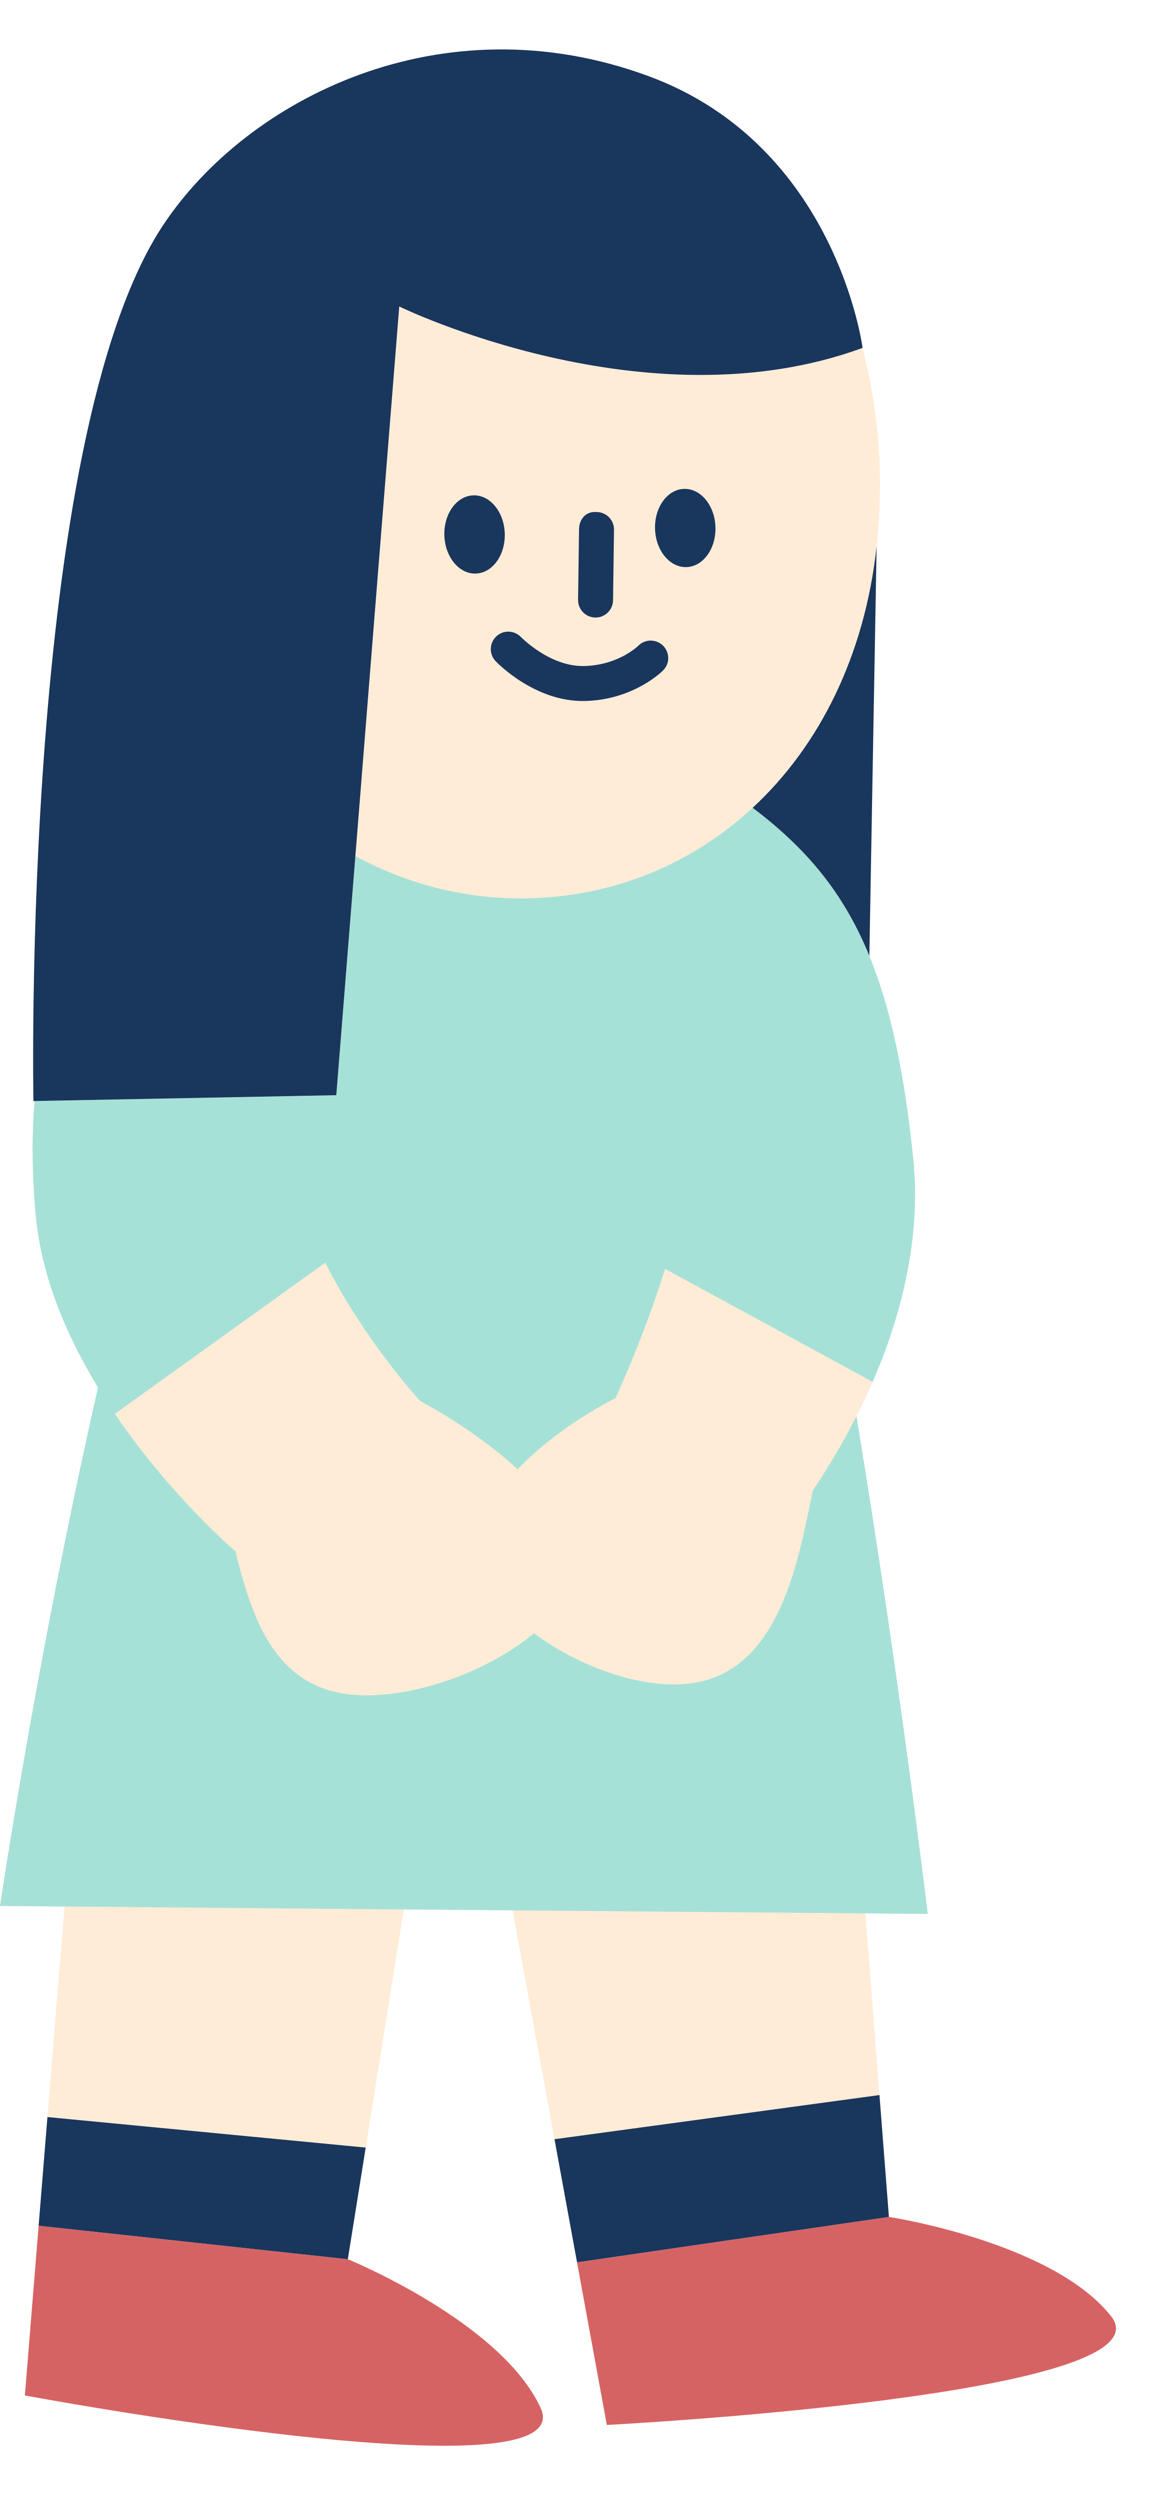 <?xml version="1.0" encoding="UTF-8" standalone="no"?><svg xmlns="http://www.w3.org/2000/svg" xmlns:xlink="http://www.w3.org/1999/xlink" fill="#000000" height="536.1" preserveAspectRatio="xMidYMid meet" version="1" viewBox="0.0 -10.6 251.8 536.1" width="251.8" zoomAndPan="magnify"><g id="change1_1"><path d="M130.153,509.436l-6.389-34.877l-4.835-26.398l-8.99-49.076l-23.322-0.2l-8.181,51.069L74.6,473.899 c0,0,32.813,13.389,41.35,31.872C125.063,525.5,5.338,503.11,5.338,503.11l2.949-36.4l1.888-23.3l3.658-45.148L0,398.144 c0,0,7.862-53.313,21.018-111.195c-6.664-10.956-12.17-23.685-13.379-37.145c-0.788-8.78-0.832-16.838-0.232-24.283l-0.237,0.005 c0,0-2.738-141.877,27.84-187.876C53.062,10.491,94.757-10.591,139.057,5.711c40.379,14.859,45.949,58.295,45.949,58.295 c-0.011,0.004-0.021,0.006-0.032,0.01c1.688,6.413,2.883,13.245,3.435,20.55c0.58,7.676,0.381,15.012-0.391,22.03l-1.558,87.791 c4.496,10.996,7.484,24.783,9.4,43.335c1.82,17.616-2.828,34.499-8.691,48.023c-1.127,2.599-2.299,5.029-3.479,7.36 c9.243,55.862,15.299,106.743,15.299,106.743l-13.384-0.115l3.022,38.958l2.027,26.133c0,0,35.035,5.337,47.662,21.308 C251.793,503.18,130.153,509.436,130.153,509.436z" fill="#ffecd7"/></g><g id="change2_1"><path d="M130.153,509.436l-6.389-34.877l66.89-9.735c0,0,35.035,5.337,47.662,21.308 C251.793,503.18,130.153,509.436,130.153,509.436z M74.6,473.899L8.286,466.71l-2.949,36.4c0,0,119.725,22.39,110.613,2.661 C107.413,487.288,74.6,473.899,74.6,473.899z" fill="#d66364"/></g><g id="change3_1"><path d="M183.69,293.105c9.243,55.862,15.299,106.743,15.299,106.743l-13.384-0.115l-75.666-0.648l-23.322-0.2 l-72.786-0.623L0,398.144c0,0,7.862-53.313,21.018-111.195c-6.664-10.956-12.17-23.685-13.379-37.145 c-0.788-8.78-0.832-16.838-0.232-24.283l54.796-1.058l9.923-0.192l1.573-19.705l2.522-31.583c12.42,6.744,26.482,9.975,41.127,8.867 c16.978-1.284,32.123-8.149,44.086-19.222c11.371,8.616,19.394,17.986,25.025,31.758c4.496,10.996,7.484,24.783,9.4,43.335 c1.82,17.616-2.828,34.499-8.691,48.023l-44.516-24.225c-4.862,15.462-10.594,27.545-10.594,27.545l0.111,0.078 c-3.865,1.982-13.681,7.466-21.144,15.353c-9.454-8.747-20.881-14.621-20.881-14.621l-0.001,0l0.001-0.001 c0,0-11.955-12.936-20.38-29.688L24.63,292.601c12.004,17.697,25.86,29.482,25.86,29.482l0.001-0.001 c3.263,13.042,7.504,26.643,21.056,30.084c12.201,3.097,31.753-3.048,42.978-12.51c9.811,7.345,23.584,12.154,33.818,10.727 c19.279-2.688,22.985-27.261,25.992-41.321l-0.02-0.011C176.949,305.174,180.325,299.754,183.69,293.105z" fill="#a6e1d8"/></g><g id="change4_1"><path d="M188.018,106.596l-1.558,87.791c-5.631-13.772-13.654-23.142-25.025-31.758 C175.773,149.357,185.449,129.976,188.018,106.596z M118.929,448.161l4.835,26.398l66.89-9.735l-2.027-26.133L118.929,448.161z M8.286,466.71l66.314,7.188l3.836-23.944l-68.262-6.544L8.286,466.71z M146.714,94.243c-3.578,0.11-6.363,3.954-6.222,8.586 c0.142,4.633,3.158,8.299,6.736,8.19c3.578-0.11,6.364-3.954,6.222-8.586C153.307,97.8,150.292,94.134,146.714,94.243z M108.263,103.817c-0.142-4.632-3.157-8.299-6.735-8.189c-3.578,0.109-6.364,3.954-6.222,8.586c0.142,4.633,3.157,8.299,6.736,8.19 C105.62,112.293,108.405,108.449,108.263,103.817z M124.192,102.902l-0.206,15.128c-0.03,2.074,1.626,3.774,3.696,3.8 c0.044,0.003,0.088,0.002,0.125,0.001c2.014-0.039,3.653-1.671,3.679-3.697l0.206-15.128c0.026-2.074-1.633-3.774-3.7-3.8 C125.57,98.993,124.218,100.839,124.192,102.902z M125.368,139.731c10.501-0.21,16.631-6.332,16.883-6.589 c1.444-1.471,1.421-3.815-0.036-5.27c-1.464-1.455-3.83-1.464-5.289-0.008c-0.18,0.172-4.373,4.22-11.71,4.369 c-0.004,0-0.007,0-0.011,0c-7.268,0.14-13.419-6.162-13.478-6.223c-1.439-1.485-3.81-1.549-5.299-0.114 c-1.492,1.428-1.557,3.788-0.132,5.288c0.34,0.356,8.44,8.752,19.054,8.547C125.357,139.731,125.36,139.731,125.368,139.731z M184.974,64.016c0.011-0.004,0.021-0.006,0.032-0.01c0,0-5.569-43.435-45.949-58.295C94.757-10.591,53.062,10.491,35.01,37.648 c-30.578,46-27.84,187.876-27.84,187.876l0.237-0.005l54.796-1.058l9.923-0.192l1.573-19.705l2.522-31.583l9.41-117.857 C85.631,55.126,138.596,81.044,184.974,64.016z" fill="#19365d"/></g></svg>